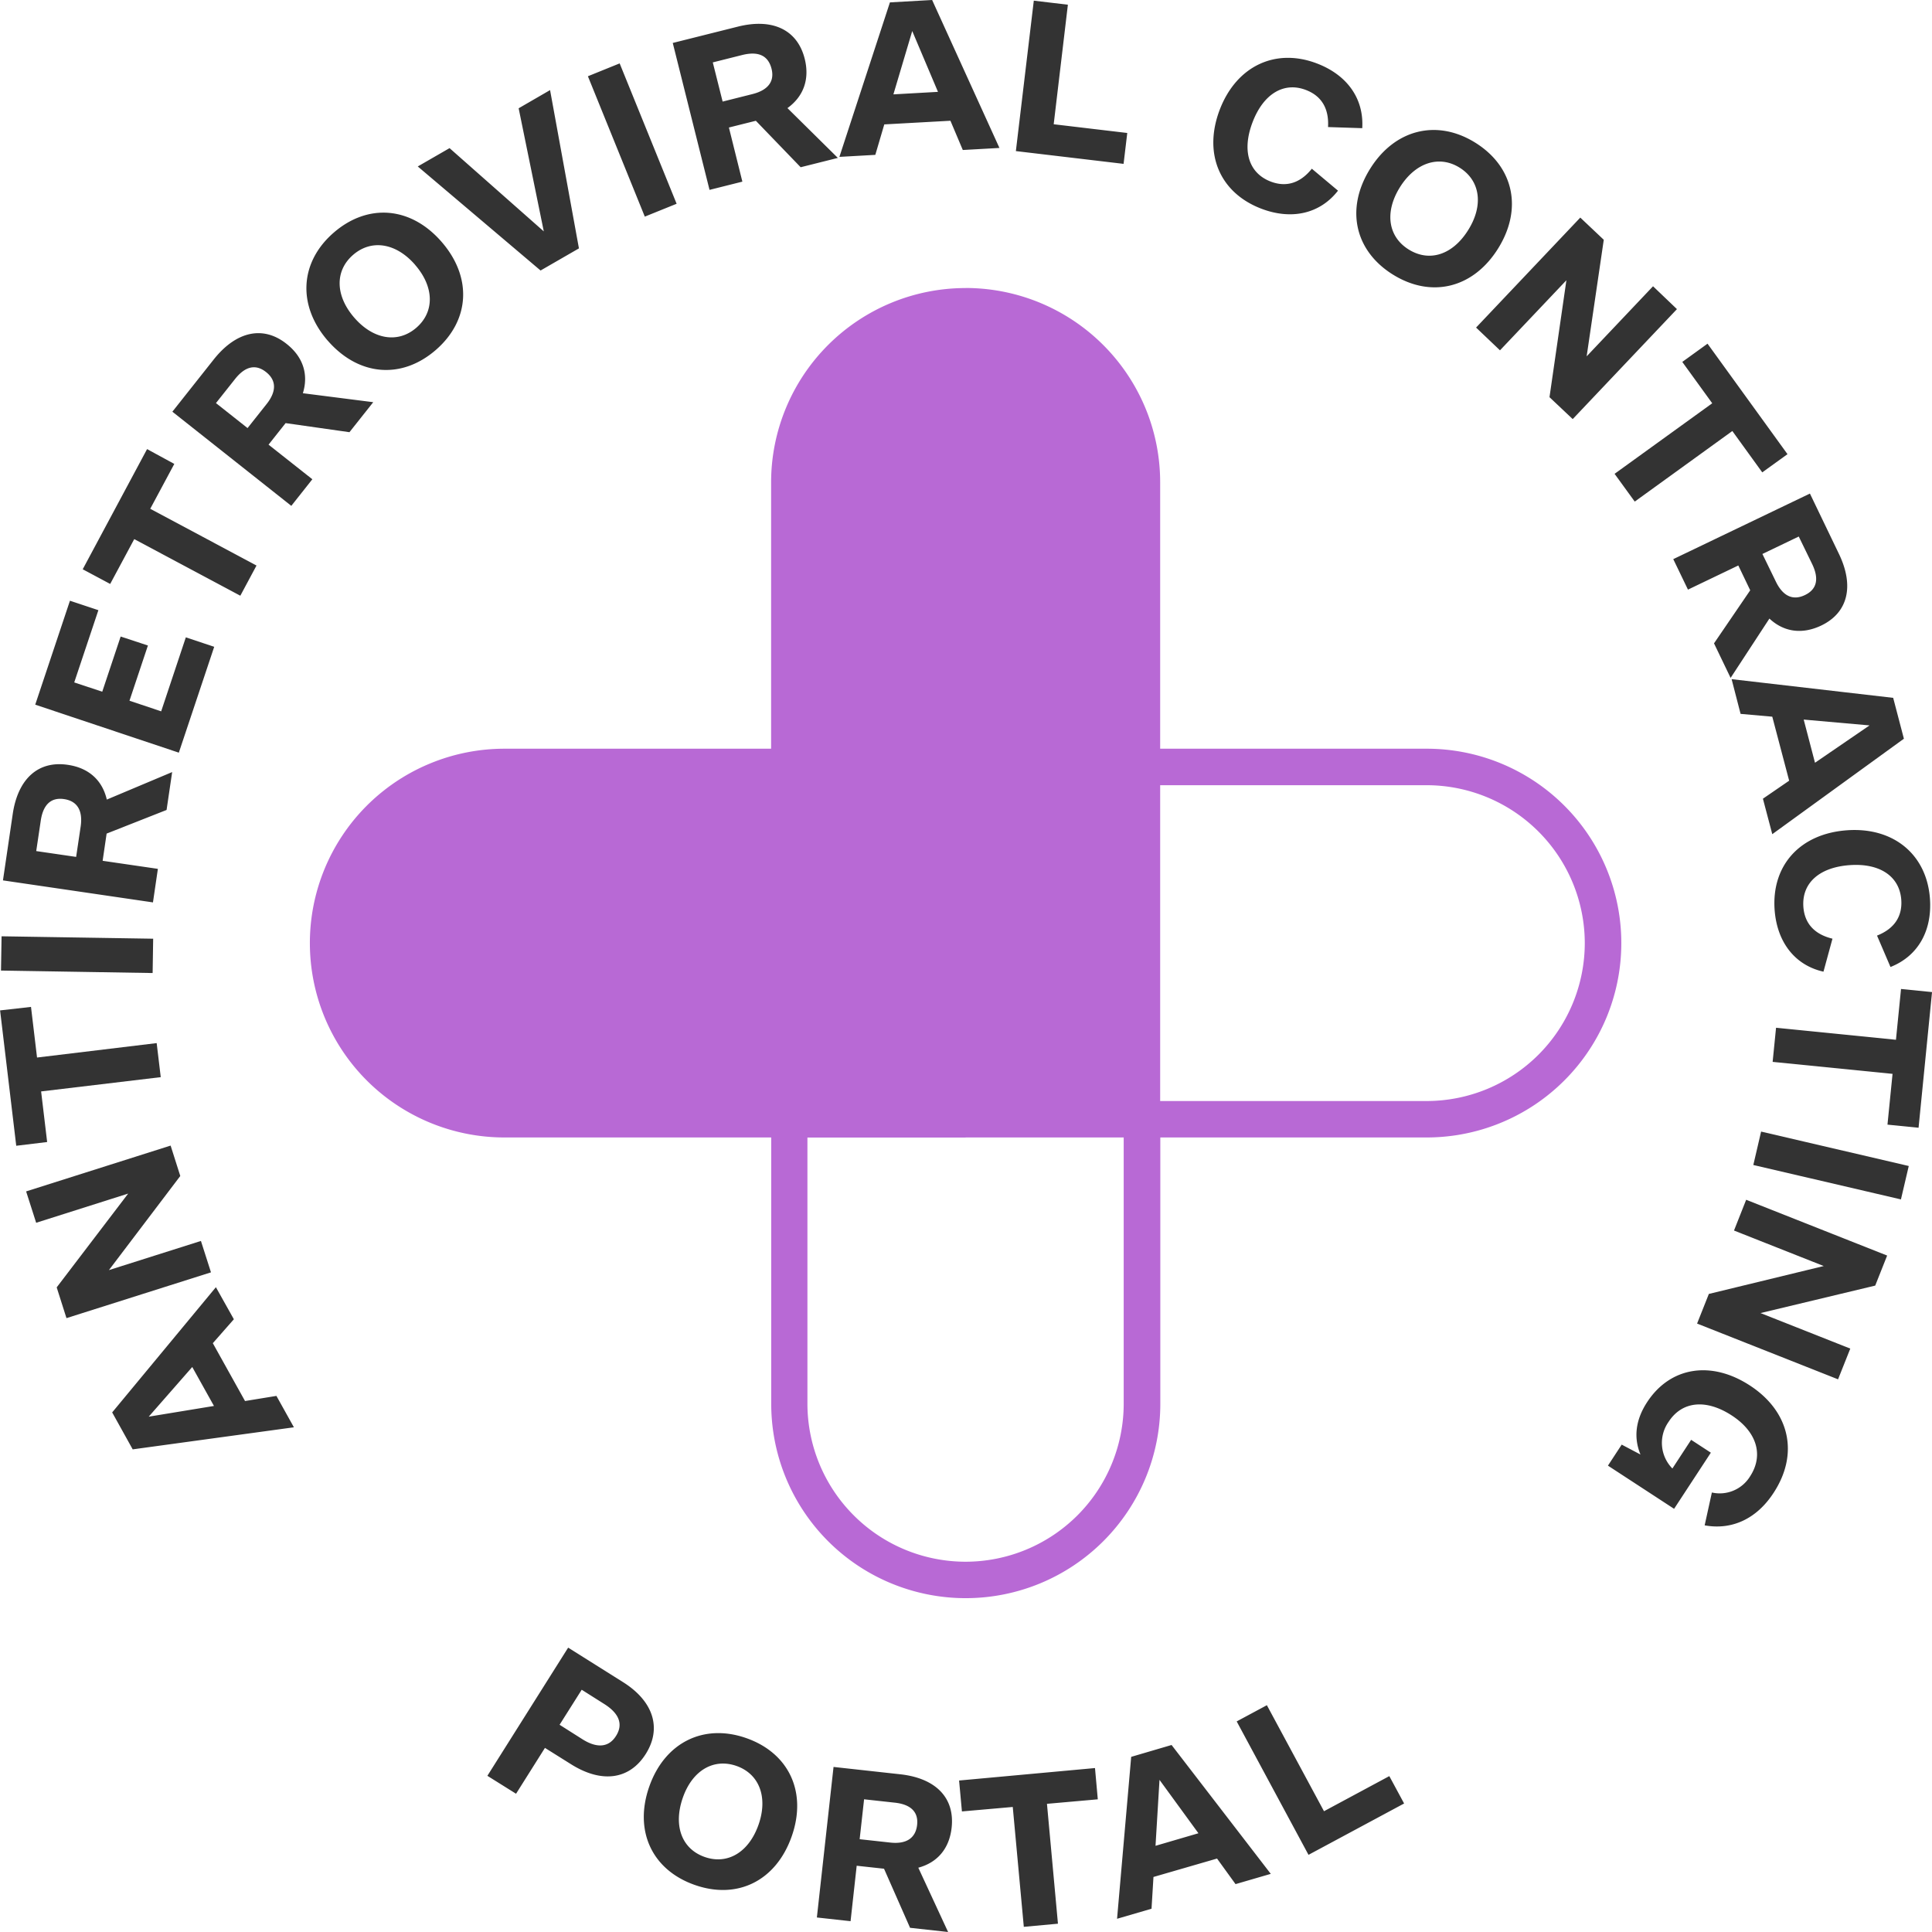 <svg xmlns="http://www.w3.org/2000/svg" fill="none" viewBox="0 0 64 64"><g clip-path="url(#a)"><path fill="#B869D5" d="M47.262 26.011a5.245 5.245 0 013.7 1.534 5.234 5.234 0 011.536 3.697 5.234 5.234 0 01-1.535 3.697 5.244 5.244 0 01-3.701 1.534H37.224v10.03A5.235 5.235 0 0135.69 50.2a5.245 5.245 0 01-3.7 1.534c-1.39 0-2.723-.55-3.705-1.532a5.235 5.235 0 01-1.538-3.699V31.732l2.48-2.525 3.251-3.196h14.785zm0-1.209H31.988l-3.607 3.551-2.833 2.889v15.261a6.434 6.434 0 003.978 5.949 6.45 6.45 0 008.42-3.485c.325-.78.491-1.618.491-2.464V37.68h8.825a6.45 6.45 0 005.955-3.974 6.433 6.433 0 00-1.397-7.018 6.45 6.45 0 00-4.558-1.886z"/><path fill="#B869D5" d="M10.265 31.242a6.434 6.434 0 013.98-5.95 6.449 6.449 0 012.466-.49h15.277V37.68H16.711a6.451 6.451 0 01-4.558-1.885 6.437 6.437 0 01-1.888-4.553z"/><path fill="#B869D5" d="M31.988 9.54a6.45 6.45 0 015.954 3.975c.324.781.49 1.618.49 2.464V37.68H25.544v-21.7c0-1.707.68-3.345 1.888-4.552a6.448 6.448 0 014.557-1.886v-.001z"/><path fill="#333" d="M7.05 44.495l1.067 1.916 1.04-.17.579 1.04-5.34.731-.68-1.224 3.436-4.148.595 1.062-.697.793zm-.681.788l-1.442 1.646 2.161-.355-.72-1.291zM.865 39.467l4.787-1.518.32 1.007-2.364 3.118 3.048-.966.333 1.04-4.787 1.517-.324-1.019 2.368-3.107-3.048.967-.333-1.04zM1.027 33.355l.2 1.677 3.963-.478.135 1.128-3.963.473.2 1.676-1.024.124-.535-4.484 1.024-.116zM.033 32.15l.019-1.134 5.022.08-.018 1.137-5.023-.082zM3.532 27.614l-.132.901 1.83.267-.163 1.111-4.969-.729.323-2.194c.172-1.176.849-1.782 1.83-1.633.693.102 1.14.514 1.287 1.15l2.165-.911-.185 1.255-1.986.783zm-1.01.772l.15-1.006c.078-.536-.118-.845-.55-.909-.43-.063-.693.18-.772.715L1.2 28.193l1.322.193zM6.156 21.113l.94.313-1.172 3.507-4.757-1.59 1.15-3.443.942.313-.8 2.393.928.308.61-1.828.903.297-.611 1.829 1.05.352.817-2.451zM5.774 15.368l-.797 1.486 3.52 1.88-.536 1-3.514-1.875-.797 1.485-.91-.486 2.132-3.981.902.491zM9.461 14.016l-.565.714 1.451 1.146-.697.881-3.94-3.119 1.378-1.74c.744-.931 1.636-1.12 2.407-.505.549.433.73 1.014.538 1.633l2.331.297-.788.994-2.115-.301zm-1.26.164l.631-.796c.336-.424.323-.79-.02-1.06-.341-.27-.69-.193-1.026.232l-.632.797 1.046.827zM10.855 11.283c-1.012-1.169-.926-2.605.204-3.58 1.13-.977 2.556-.864 3.575.315 1.02 1.18.927 2.604-.203 3.58-1.13.975-2.551.863-3.575-.315zm2.9-2.506c-.63-.729-1.447-.862-2.057-.335-.61.527-.594 1.351.036 2.079.63.728 1.447.863 2.056.337.61-.526.596-1.351-.036-2.08zM18.222 2.985l.956 5.243-1.271.733-4.068-3.447 1.053-.607 3.122 2.758-.833-4.078 1.04-.602zM19.475 2.526l1.052-.426 1.887 4.65-1.054.426-1.885-4.65zM25.038 4.001l-.892.223.446 1.793-1.088.273-1.218-4.867 2.154-.54c1.154-.29 1.975.103 2.217 1.064.17.679-.04 1.25-.572 1.634l1.67 1.65-1.232.309L25.038 4zm-1.1-.636l.987-.248c.525-.132.743-.429.63-.852-.113-.423-.43-.573-.956-.446l-.987.248.326 1.298zM31.484 4l-2.191.121-.297 1.009-1.19.067L29.48.079 30.878 0l2.23 4.901-1.214.068-.41-.97zm-.412-.957l-.853-2.015-.624 2.098 1.477-.083zM37.342 4.405l-.122 1.023-3.568-.423.594-4.983 1.129.134-.47 3.96 2.437.289zM40.408 3.627c.555-1.442 1.848-2.05 3.219-1.524 1.012.387 1.558 1.176 1.499 2.143l-1.133-.037c.035-.61-.213-1.03-.732-1.228-.728-.28-1.406.124-1.766 1.062-.36.937-.138 1.687.595 1.97.519.2.985.052 1.366-.424l.867.727c-.595.765-1.537.982-2.548.594-1.375-.53-1.924-1.828-1.367-3.283zM45.386 5.593c.816-1.311 2.213-1.657 3.481-.869 1.269.789 1.585 2.18.762 3.504-.824 1.323-2.214 1.657-3.483.87-1.27-.787-1.584-2.182-.76-3.505zm3.254 2.021c.51-.818.395-1.633-.288-2.06-.684-.426-1.47-.166-1.98.652-.509.819-.395 1.634.298 2.062.693.427 1.462.166 1.97-.654zM55.551 10.24l-3.453 3.643-.769-.726.56-3.873-2.2 2.321-.792-.754 3.452-3.643.778.735-.567 3.861 2.199-2.321.792.757zM58.377 15.648l-.991-1.37-3.233 2.338-.668-.92 3.235-2.337-.992-1.37.836-.604 2.649 3.66-.836.603zM57.978 19.554l-.394-.822-1.668.8-.487-1.01 4.527-2.172.962 2c.514 1.07.297 1.952-.594 2.375-.63.297-1.233.211-1.71-.234l-1.285 1.965-.55-1.144 1.199-1.758zm.404-1.203l.446.916c.235.487.57.634.963.445.394-.188.475-.534.241-1.023l-.446-.916-1.204.578zM59.268 25.861l-.559-2.12-1.05-.093-.297-1.15 5.352.619.355 1.354-4.36 3.162-.31-1.175.87-.597zm.856-.594l1.807-1.237-2.181-.193.374 1.43zM61.184 27.504c1.542-.11 2.642.803 2.748 2.264.077 1.08-.406 1.909-1.307 2.265l-.446-1.04c.568-.225.843-.629.803-1.187-.057-.777-.71-1.22-1.713-1.147-1.002.073-1.586.594-1.53 1.381.04.553.37.912.964 1.055l-.298 1.093c-.942-.21-1.541-.974-1.619-2.054-.102-1.47.843-2.518 2.398-2.63zM62.525 37.255l.168-1.682-3.972-.397.113-1.13 3.972.398.168-1.683 1.027.103-.446 4.494-1.03-.103zM63.23 38.626l-.259 1.106-4.89-1.14.258-1.107 4.89 1.14zM60.888 45.692l-4.67-1.847.39-.982 3.806-.924-2.973-1.176.403-1.019 4.67 1.848-.395.995-3.8.91 2.974 1.177-.405 1.018zM55.456 49.981l-2.191-1.43.456-.696.622.328c-.232-.561-.164-1.148.22-1.735.765-1.172 2.124-1.388 3.407-.55 1.317.86 1.635 2.263.776 3.564-.556.85-1.373 1.232-2.277 1.067l.239-1.088a1.18 1.18 0 001.264-.532c.463-.708.224-1.485-.616-2.027s-1.635-.47-2.081.217a1.209 1.209 0 00.125 1.547l.621-.95.653.426-1.218 1.86zM21.394 58.098c-.54.86-1.463.983-2.48.343l-.862-.54-.957 1.519-.95-.594 2.676-4.246 1.812 1.139c1.014.635 1.294 1.53.761 2.379zm-.987-.594c.247-.39.098-.75-.394-1.059l-.743-.47-.733 1.16.743.471c.49.315.885.282 1.124-.098l.003-.004zM21.51 59.176c.515-1.457 1.805-2.094 3.214-1.598 1.41.496 2.022 1.79 1.499 3.263-.523 1.473-1.805 2.096-3.214 1.598-1.41-.497-2.018-1.792-1.499-3.263zm3.616 1.274c.32-.908.032-1.682-.727-1.95-.76-.267-1.47.149-1.784 1.064-.314.915-.033 1.682.727 1.95.76.267 1.463-.155 1.784-1.064zM29.285 61.904l-.906-.099-.203 1.837-1.116-.123.552-4.987 2.206.243c1.189.13 1.815.786 1.706 1.77-.077.696-.474 1.156-1.104 1.325L31.407 64l-1.26-.139-.862-1.956zm-.808-.978l1.01.111c.539.06.842-.148.893-.579.05-.43-.204-.686-.744-.743l-1.012-.111-.147 1.322zM36.366 59.605l-1.684.149.364 3.971-1.131.104-.366-3.971-1.684.148-.094-1.024 4.502-.413.093 1.036zM40.316 61.567l-2.106.61-.064 1.052-1.142.333.468-5.364 1.338-.393 3.286 4.269-1.167.34-.613-.847zm-.617-.839L38.41 58.96l-.132 2.185 1.421-.416zM46.023 58.836l.49.907-3.167 1.701-2.379-4.42 1-.537 1.892 3.512 2.164-1.163z"/></g><defs><clipPath id="a"><path fill="#fff" d="M0 0h64v64H0z"/></clipPath></defs></svg>